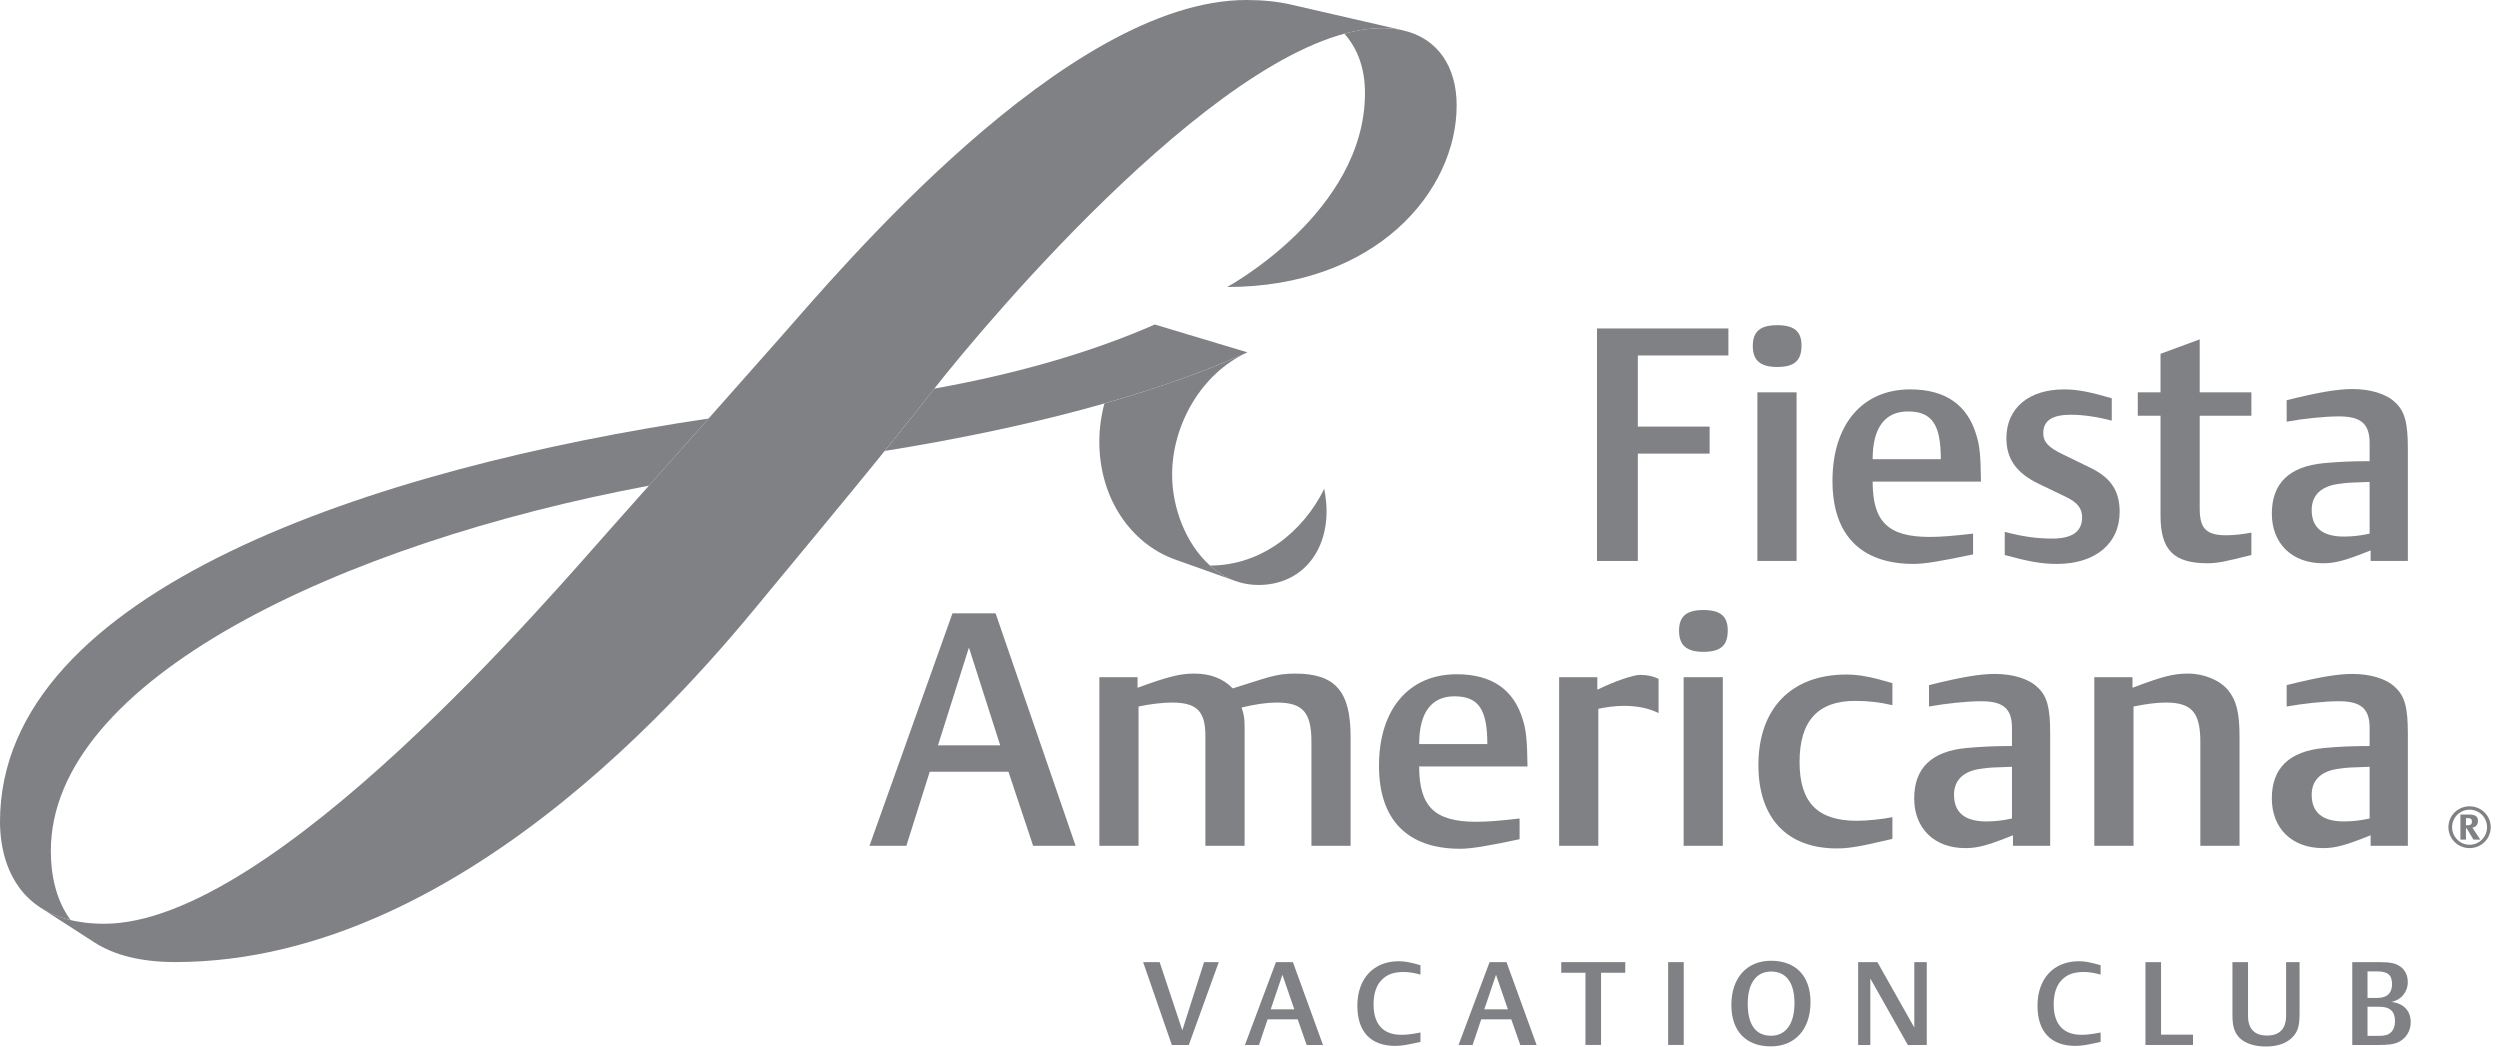 <?xml version="1.0" encoding="UTF-8"?>
<svg width="86px" height="36px" viewBox="0 0 86 36" version="1.1" xmlns="http://www.w3.org/2000/svg" xmlns:xlink="http://www.w3.org/1999/xlink">
    <!-- Generator: Sketch 44.1 (41455) - http://www.bohemiancoding.com/sketch -->
    <title>Page 1</title>
    <desc>Created with Sketch.</desc>
    <defs></defs>
    <g id="Symbols" stroke="none" stroke-width="1" fill="none" fill-rule="evenodd">
        <g id="Footer2" transform="translate(-677, -147)" fill="#808184">
            <g id="Page-1" transform="translate(677, 147)">
                <polygon id="Fill-1" points="56.342 12.228 56.342 14.675 58.811 14.675 58.811 15.604 56.342 15.604 56.342 19.297 54.937 19.297 54.937 11.299 59.457 11.299 59.457 12.228"></polygon>
                <g id="Group-36">
                    <path d="M60.454,19.297 L61.802,19.297 L61.802,13.497 L60.454,13.497 L60.454,19.297 Z M61.134,12.624 C60.557,12.624 60.296,12.398 60.296,11.9 C60.296,11.401 60.557,11.186 61.134,11.186 C61.723,11.186 61.972,11.401 61.972,11.888 C61.972,12.409 61.723,12.624 61.134,12.624 L61.134,12.624 Z" id="Fill-2"></path>
                    <path d="M65.631,14.154 C64.838,14.154 64.419,14.72 64.419,15.797 L66.764,15.797 C66.764,14.596 66.458,14.154 65.631,14.154 L65.631,14.154 Z M64.419,16.567 C64.419,17.949 64.951,18.47 66.379,18.47 C66.776,18.47 67.172,18.436 67.874,18.357 L67.874,19.071 C66.809,19.297 66.209,19.399 65.835,19.399 C64.011,19.399 63.037,18.402 63.037,16.544 C63.037,14.596 64.068,13.395 65.711,13.395 C66.923,13.395 67.682,13.928 67.988,14.97 C68.101,15.332 68.135,15.672 68.146,16.567 L64.419,16.567 Z" id="Fill-4"></path>
                    <path d="M70.764,19.399 C70.232,19.399 69.79,19.319 68.963,19.093 L68.963,18.3 C69.597,18.459 70.062,18.527 70.594,18.527 C71.285,18.527 71.625,18.289 71.625,17.791 C71.625,17.496 71.466,17.292 71.104,17.111 L70.141,16.647 C69.359,16.273 69.02,15.785 69.02,15.072 C69.02,14.041 69.79,13.395 71.002,13.395 C71.444,13.395 71.874,13.475 72.645,13.701 L72.645,14.471 C72.18,14.346 71.67,14.267 71.24,14.267 C70.594,14.267 70.288,14.471 70.288,14.902 C70.288,15.196 70.458,15.389 70.957,15.627 L71.931,16.102 C72.622,16.442 72.916,16.895 72.916,17.609 C72.916,18.697 72.078,19.399 70.764,19.399" id="Fill-5"></path>
                    <path d="M75.942,19.376 C74.775,19.376 74.322,18.923 74.322,17.733 L74.322,14.301 L73.54,14.301 L73.54,13.496 L74.322,13.496 L74.322,12.171 L75.67,11.673 L75.67,13.496 L77.448,13.496 L77.448,14.301 L75.67,14.301 L75.67,17.495 C75.67,18.186 75.897,18.413 76.588,18.413 C76.837,18.413 77.154,18.379 77.448,18.322 L77.448,19.092 C76.554,19.319 76.271,19.376 75.942,19.376" id="Fill-6"></path>
                    <path d="M81.515,16.578 C80.859,16.601 80.756,16.601 80.451,16.646 C79.839,16.725 79.522,17.043 79.522,17.541 C79.522,18.153 79.895,18.458 80.632,18.458 C80.915,18.458 81.221,18.424 81.515,18.357 L81.515,16.578 Z M81.549,19.297 L81.549,18.934 C80.677,19.285 80.337,19.376 79.907,19.376 C78.842,19.376 78.151,18.696 78.151,17.666 C78.151,16.623 78.751,16.046 79.94,15.932 C80.439,15.887 80.904,15.864 81.515,15.864 L81.515,15.241 C81.515,14.584 81.221,14.324 80.462,14.324 C79.952,14.324 79.227,14.403 78.661,14.505 L78.661,13.768 C79.748,13.497 80.405,13.383 80.926,13.383 C81.526,13.383 82.082,13.542 82.387,13.836 C82.727,14.142 82.83,14.55 82.83,15.423 L82.83,19.297 L81.549,19.297 Z" id="Fill-7"></path>
                    <path d="M33.331,22.276 L32.266,25.64 L34.407,25.64 L33.331,22.276 Z M35.54,29.096 L34.69,26.547 L31.983,26.547 L31.179,29.096 L29.91,29.096 L32.765,21.098 L34.248,21.098 L37.001,29.096 L35.54,29.096 Z" id="Fill-8"></path>
                    <path d="M50.031,23.953 C49.238,23.953 48.819,24.519 48.819,25.595 L51.164,25.595 C51.164,24.395 50.858,23.953 50.031,23.953 L50.031,23.953 Z M48.819,26.366 C48.819,27.748 49.351,28.269 50.779,28.269 C51.176,28.269 51.572,28.235 52.274,28.156 L52.274,28.869 C51.209,29.096 50.609,29.198 50.235,29.198 C48.411,29.198 47.437,28.201 47.437,26.343 C47.437,24.395 48.468,23.194 50.111,23.194 C51.323,23.194 52.082,23.726 52.388,24.768 C52.501,25.131 52.534,25.471 52.546,26.366 L48.819,26.366 Z" id="Fill-9"></path>
                    <path d="M55.843,24.281 C55.593,24.281 55.232,24.326 54.982,24.383 L54.982,29.096 L53.634,29.096 L53.634,23.295 L54.948,23.295 L54.948,23.726 C55.548,23.432 56.183,23.216 56.421,23.216 C56.67,23.216 56.863,23.261 57.055,23.352 L57.055,24.53 C56.715,24.361 56.319,24.281 55.843,24.281" id="Fill-10"></path>
                    <path d="M57.917,29.096 L59.265,29.096 L59.265,23.296 L57.917,23.296 L57.917,29.096 Z M58.596,22.423 C58.019,22.423 57.759,22.197 57.759,21.698 C57.759,21.2 58.019,20.985 58.596,20.985 C59.186,20.985 59.435,21.2 59.435,21.688 C59.435,22.208 59.186,22.423 58.596,22.423 L58.596,22.423 Z" id="Fill-11"></path>
                    <path d="M63.185,29.186 C61.474,29.186 60.489,28.144 60.489,26.32 C60.489,24.371 61.622,23.204 63.514,23.204 C63.955,23.204 64.363,23.284 65.099,23.499 L65.099,24.258 C64.657,24.156 64.273,24.111 63.808,24.111 C62.539,24.111 61.905,24.802 61.905,26.207 C61.905,27.6 62.516,28.235 63.876,28.235 C64.238,28.235 64.771,28.178 65.099,28.11 L65.099,28.857 C64.001,29.118 63.615,29.186 63.185,29.186" id="Fill-12"></path>
                    <path d="M69.212,26.377 C68.555,26.4 68.453,26.4 68.147,26.445 C67.536,26.524 67.218,26.842 67.218,27.34 C67.218,27.952 67.592,28.257 68.328,28.257 C68.612,28.257 68.917,28.224 69.212,28.156 L69.212,26.377 Z M69.246,29.096 L69.246,28.733 C68.373,29.085 68.034,29.175 67.604,29.175 C66.539,29.175 65.848,28.495 65.848,27.465 C65.848,26.422 66.448,25.845 67.637,25.732 C68.136,25.686 68.6,25.663 69.212,25.663 L69.212,25.04 C69.212,24.383 68.917,24.123 68.159,24.123 C67.649,24.123 66.924,24.202 66.358,24.304 L66.358,23.568 C67.445,23.296 68.102,23.183 68.623,23.183 C69.223,23.183 69.778,23.341 70.084,23.636 C70.424,23.941 70.526,24.35 70.526,25.222 L70.526,29.096 L69.246,29.096 Z" id="Fill-13"></path>
                    <path d="M75.692,29.096 L75.692,25.527 C75.692,24.508 75.398,24.168 74.502,24.168 C74.186,24.168 73.846,24.214 73.393,24.304 L73.393,29.096 L72.044,29.096 L72.044,23.296 L73.358,23.296 L73.358,23.659 C74.378,23.273 74.763,23.171 75.273,23.171 C75.817,23.171 76.36,23.398 76.643,23.737 C76.938,24.1 77.04,24.519 77.04,25.357 L77.04,29.096 L75.692,29.096 Z" id="Fill-14"></path>
                    <path d="M81.515,26.377 C80.859,26.4 80.756,26.4 80.451,26.445 C79.839,26.524 79.522,26.842 79.522,27.34 C79.522,27.952 79.895,28.257 80.632,28.257 C80.915,28.257 81.221,28.224 81.515,28.156 L81.515,26.377 Z M81.549,29.096 L81.549,28.733 C80.677,29.085 80.337,29.175 79.907,29.175 C78.842,29.175 78.151,28.495 78.151,27.465 C78.151,26.422 78.751,25.845 79.94,25.732 C80.439,25.686 80.904,25.663 81.515,25.663 L81.515,25.04 C81.515,24.383 81.221,24.123 80.462,24.123 C79.952,24.123 79.227,24.202 78.661,24.304 L78.661,23.568 C79.748,23.296 80.405,23.183 80.926,23.183 C81.526,23.183 82.082,23.341 82.387,23.636 C82.727,23.941 82.83,24.35 82.83,25.222 L82.83,29.096 L81.549,29.096 Z" id="Fill-15"></path>
                    <path d="M84.901,28.144 L84.829,28.144 L84.829,28.388 L84.897,28.388 C84.992,28.388 85.035,28.348 85.035,28.264 C85.035,28.179 84.998,28.144 84.901,28.144 L84.901,28.144 Z M85.087,28.883 L84.853,28.492 L84.829,28.492 L84.829,28.883 L84.638,28.883 L84.638,28.02 L84.921,28.02 C85.153,28.02 85.242,28.081 85.242,28.242 C85.242,28.366 85.183,28.437 85.05,28.472 L85.322,28.883 L85.087,28.883 Z M84.953,27.853 C84.621,27.853 84.352,28.123 84.352,28.455 C84.352,28.788 84.623,29.059 84.953,29.059 C85.287,29.059 85.555,28.79 85.555,28.455 C85.555,28.123 85.287,27.853 84.953,27.853 L84.953,27.853 Z M84.953,29.175 C84.552,29.175 84.225,28.853 84.225,28.455 C84.225,28.058 84.552,27.737 84.953,27.737 C85.356,27.737 85.681,28.058 85.681,28.455 C85.681,28.853 85.356,29.175 84.953,29.175 L84.953,29.175 Z" id="Fill-16"></path>
                    <path d="M45.113,29.096 L45.113,25.516 C45.113,24.508 44.819,24.168 43.924,24.168 C43.584,24.168 43.176,24.225 42.712,24.338 C42.802,24.621 42.814,24.723 42.814,25.029 L42.814,29.096 L41.465,29.096 L41.465,25.312 C41.465,24.463 41.171,24.168 40.31,24.168 C39.982,24.168 39.529,24.225 39.166,24.304 L39.166,29.096 L37.818,29.096 L37.818,23.296 L39.132,23.296 L39.132,23.659 C40.185,23.273 40.604,23.171 41.08,23.171 C41.635,23.171 42.078,23.341 42.406,23.681 C43.588,23.315 43.879,23.171 44.547,23.171 C45.929,23.171 46.461,23.772 46.461,25.346 L46.461,29.096 L45.113,29.096 Z" id="Fill-17"></path>
                    <polygon id="Fill-18" points="40.895 35.947 40.311 35.947 39.324 33.098 39.892 33.098 40.672 35.443 41.42 33.098 41.925 33.098"></polygon>
                    <path d="M44.115,33.533 L43.712,34.721 L44.524,34.721 L44.115,33.533 Z M44.949,35.947 L44.64,35.066 L43.606,35.066 L43.309,35.947 L42.826,35.947 L43.892,33.098 L44.476,33.098 L45.511,35.947 L44.949,35.947 Z" id="Fill-19"></path>
                    <path d="M48.004,35.979 C47.155,35.979 46.693,35.496 46.693,34.599 C46.693,33.666 47.246,33.066 48.121,33.066 C48.339,33.066 48.54,33.109 48.864,33.204 L48.864,33.527 C48.662,33.469 48.476,33.437 48.285,33.437 C47.946,33.437 47.713,33.517 47.527,33.713 C47.346,33.894 47.25,34.18 47.25,34.552 C47.25,35.231 47.579,35.597 48.205,35.597 C48.498,35.597 48.768,35.533 48.864,35.518 L48.864,35.841 C48.439,35.937 48.216,35.979 48.004,35.979" id="Fill-20"></path>
                    <path d="M51.463,33.533 L51.06,34.721 L51.872,34.721 L51.463,33.533 Z M52.297,35.947 L51.989,35.066 L50.954,35.066 L50.657,35.947 L50.174,35.947 L51.241,33.098 L51.824,33.098 L52.859,35.947 L52.297,35.947 Z" id="Fill-21"></path>
                    <polygon id="Fill-22" points="55.076 33.463 55.076 35.946 54.54 35.946 54.54 33.463 53.707 33.463 53.707 33.097 55.909 33.097 55.909 33.463"></polygon>
                    <polygon id="Fill-23" points="57.384 35.946 57.92 35.946 57.92 33.097 57.384 33.097"></polygon>
                    <path d="M60.928,33.421 C60.43,33.421 60.122,33.803 60.122,34.53 C60.122,35.273 60.413,35.629 60.923,35.629 C61.416,35.629 61.73,35.247 61.73,34.504 C61.73,33.782 61.427,33.421 60.928,33.421 M60.918,35.995 C60.069,35.995 59.559,35.48 59.559,34.573 C59.559,33.628 60.101,33.05 60.923,33.05 C61.767,33.05 62.281,33.565 62.281,34.472 C62.281,35.427 61.735,35.995 60.918,35.995" id="Fill-24"></path>
                    <polygon id="Fill-25" points="65.629 35.947 64.339 33.66 64.339 35.947 63.92 35.947 63.92 33.098 64.583 33.098 65.852 35.347 65.852 33.098 66.281 33.098 66.281 35.947"></polygon>
                    <path d="M71.401,35.979 C70.552,35.979 70.09,35.496 70.09,34.599 C70.09,33.666 70.642,33.066 71.518,33.066 C71.735,33.066 71.937,33.109 72.261,33.204 L72.261,33.527 C72.059,33.469 71.873,33.437 71.682,33.437 C71.343,33.437 71.109,33.517 70.924,33.713 C70.743,33.894 70.647,34.18 70.647,34.552 C70.647,35.231 70.977,35.597 71.603,35.597 C71.895,35.597 72.165,35.533 72.261,35.518 L72.261,35.841 C71.836,35.937 71.613,35.979 71.401,35.979" id="Fill-26"></path>
                    <polygon id="Fill-27" points="73.804 35.947 73.804 33.098 74.34 33.098 74.34 35.592 75.439 35.592 75.439 35.947"></polygon>
                    <path d="M78.871,35.671 C78.669,35.883 78.356,36 77.948,36 C77.544,36 77.215,35.888 77.025,35.687 C76.865,35.517 76.796,35.295 76.796,34.934 L76.796,33.098 L77.332,33.098 L77.332,34.949 C77.332,35.4 77.566,35.623 77.984,35.623 C78.409,35.623 78.642,35.4 78.642,34.934 L78.642,33.098 L79.105,33.098 L79.105,34.838 C79.105,35.295 79.05,35.475 78.871,35.671" id="Fill-28"></path>
                    <path d="M81.841,34.631 L81.443,34.631 L81.443,35.634 L81.81,35.634 C82.027,35.634 82.144,35.607 82.239,35.522 C82.335,35.443 82.388,35.294 82.388,35.13 C82.388,34.795 82.223,34.631 81.841,34.631 M81.783,33.416 L81.443,33.416 L81.443,34.328 L81.788,34.328 C82.112,34.328 82.287,34.164 82.287,33.856 C82.287,33.548 82.144,33.416 81.783,33.416 M82.521,35.841 C82.351,35.926 82.165,35.947 81.804,35.947 L80.918,35.947 L80.918,33.097 L81.868,33.097 C82.25,33.097 82.425,33.145 82.574,33.251 C82.738,33.368 82.828,33.554 82.828,33.787 C82.828,34.127 82.595,34.402 82.261,34.466 C82.674,34.509 82.929,34.768 82.929,35.161 C82.929,35.458 82.775,35.713 82.521,35.841" id="Fill-29"></path>
                    <path d="M42.497,19.986 C42.175,19.871 41.882,19.688 41.623,19.455 C40.804,18.719 40.321,17.488 40.321,16.329 C40.321,14.609 41.33,12.855 42.875,12.138 C41.417,12.791 39.777,13.369 37.992,13.879 C37.877,14.309 37.817,14.752 37.817,15.194 C37.817,17.148 38.909,18.707 40.427,19.249 L42.497,19.986 Z" id="Fill-30"></path>
                    <path d="M3.243,32.416 L1.395,31.223 C1.916,31.559 2.626,31.777 3.59,31.777 C9.381,31.777 19.032,20.402 21.062,18.124 C22.504,16.507 24.837,13.882 26.847,11.605 C28.858,9.327 36.673,0 42.878,0 C43.444,0 43.952,0.053 44.402,0.156 L48.267,1.045 C48.047,0.995 47.81,0.969 47.556,0.969 C42.418,0.969 33.923,11.091 32.141,13.368 C30.245,15.791 28.384,18.013 26.502,20.29 C24.62,22.568 16.266,33.095 6.025,33.095 C4.82,33.095 3.908,32.845 3.243,32.416" id="Fill-31"></path>
                    <path d="M32.141,13.368 C31.569,14.099 31.001,14.811 30.434,15.513 C35.256,14.736 39.568,13.626 42.913,12.121 L39.725,11.163 C37.647,12.075 35.119,12.834 32.141,13.368" id="Fill-32"></path>
                    <path d="M41.623,19.455 C43.372,19.455 44.817,18.312 45.554,16.816 C45.554,16.816 45.634,17.196 45.634,17.584 C45.634,19.065 44.705,20.123 43.289,20.123 C43.009,20.123 42.745,20.075 42.497,19.986 C42.175,19.871 41.882,19.688 41.623,19.455" id="Fill-33"></path>
                    <path d="M47.556,0.969 C47.81,0.969 48.047,0.995 48.267,1.045 C49.45,1.315 50.109,2.285 50.109,3.627 C50.109,6.579 47.335,9.873 42.214,9.873 C42.214,9.873 46.955,7.303 46.955,3.201 C46.955,2.375 46.716,1.685 46.246,1.159 C46.701,1.035 47.14,0.969 47.556,0.969" id="Fill-34"></path>
                    <path d="M1.395,31.223 C1.68,31.407 2.021,31.555 2.429,31.652 C1.955,31.003 1.749,30.178 1.749,29.27 C1.749,23.383 11.726,18.689 22.325,16.707 C22.955,15.998 23.656,15.209 24.376,14.397 C12.978,16.088 0,20.282 0,28.269 C0,29.081 0.209,30.458 1.395,31.223" id="Fill-35"></path>
                </g>
            </g>
        </g>
    </g>
</svg>